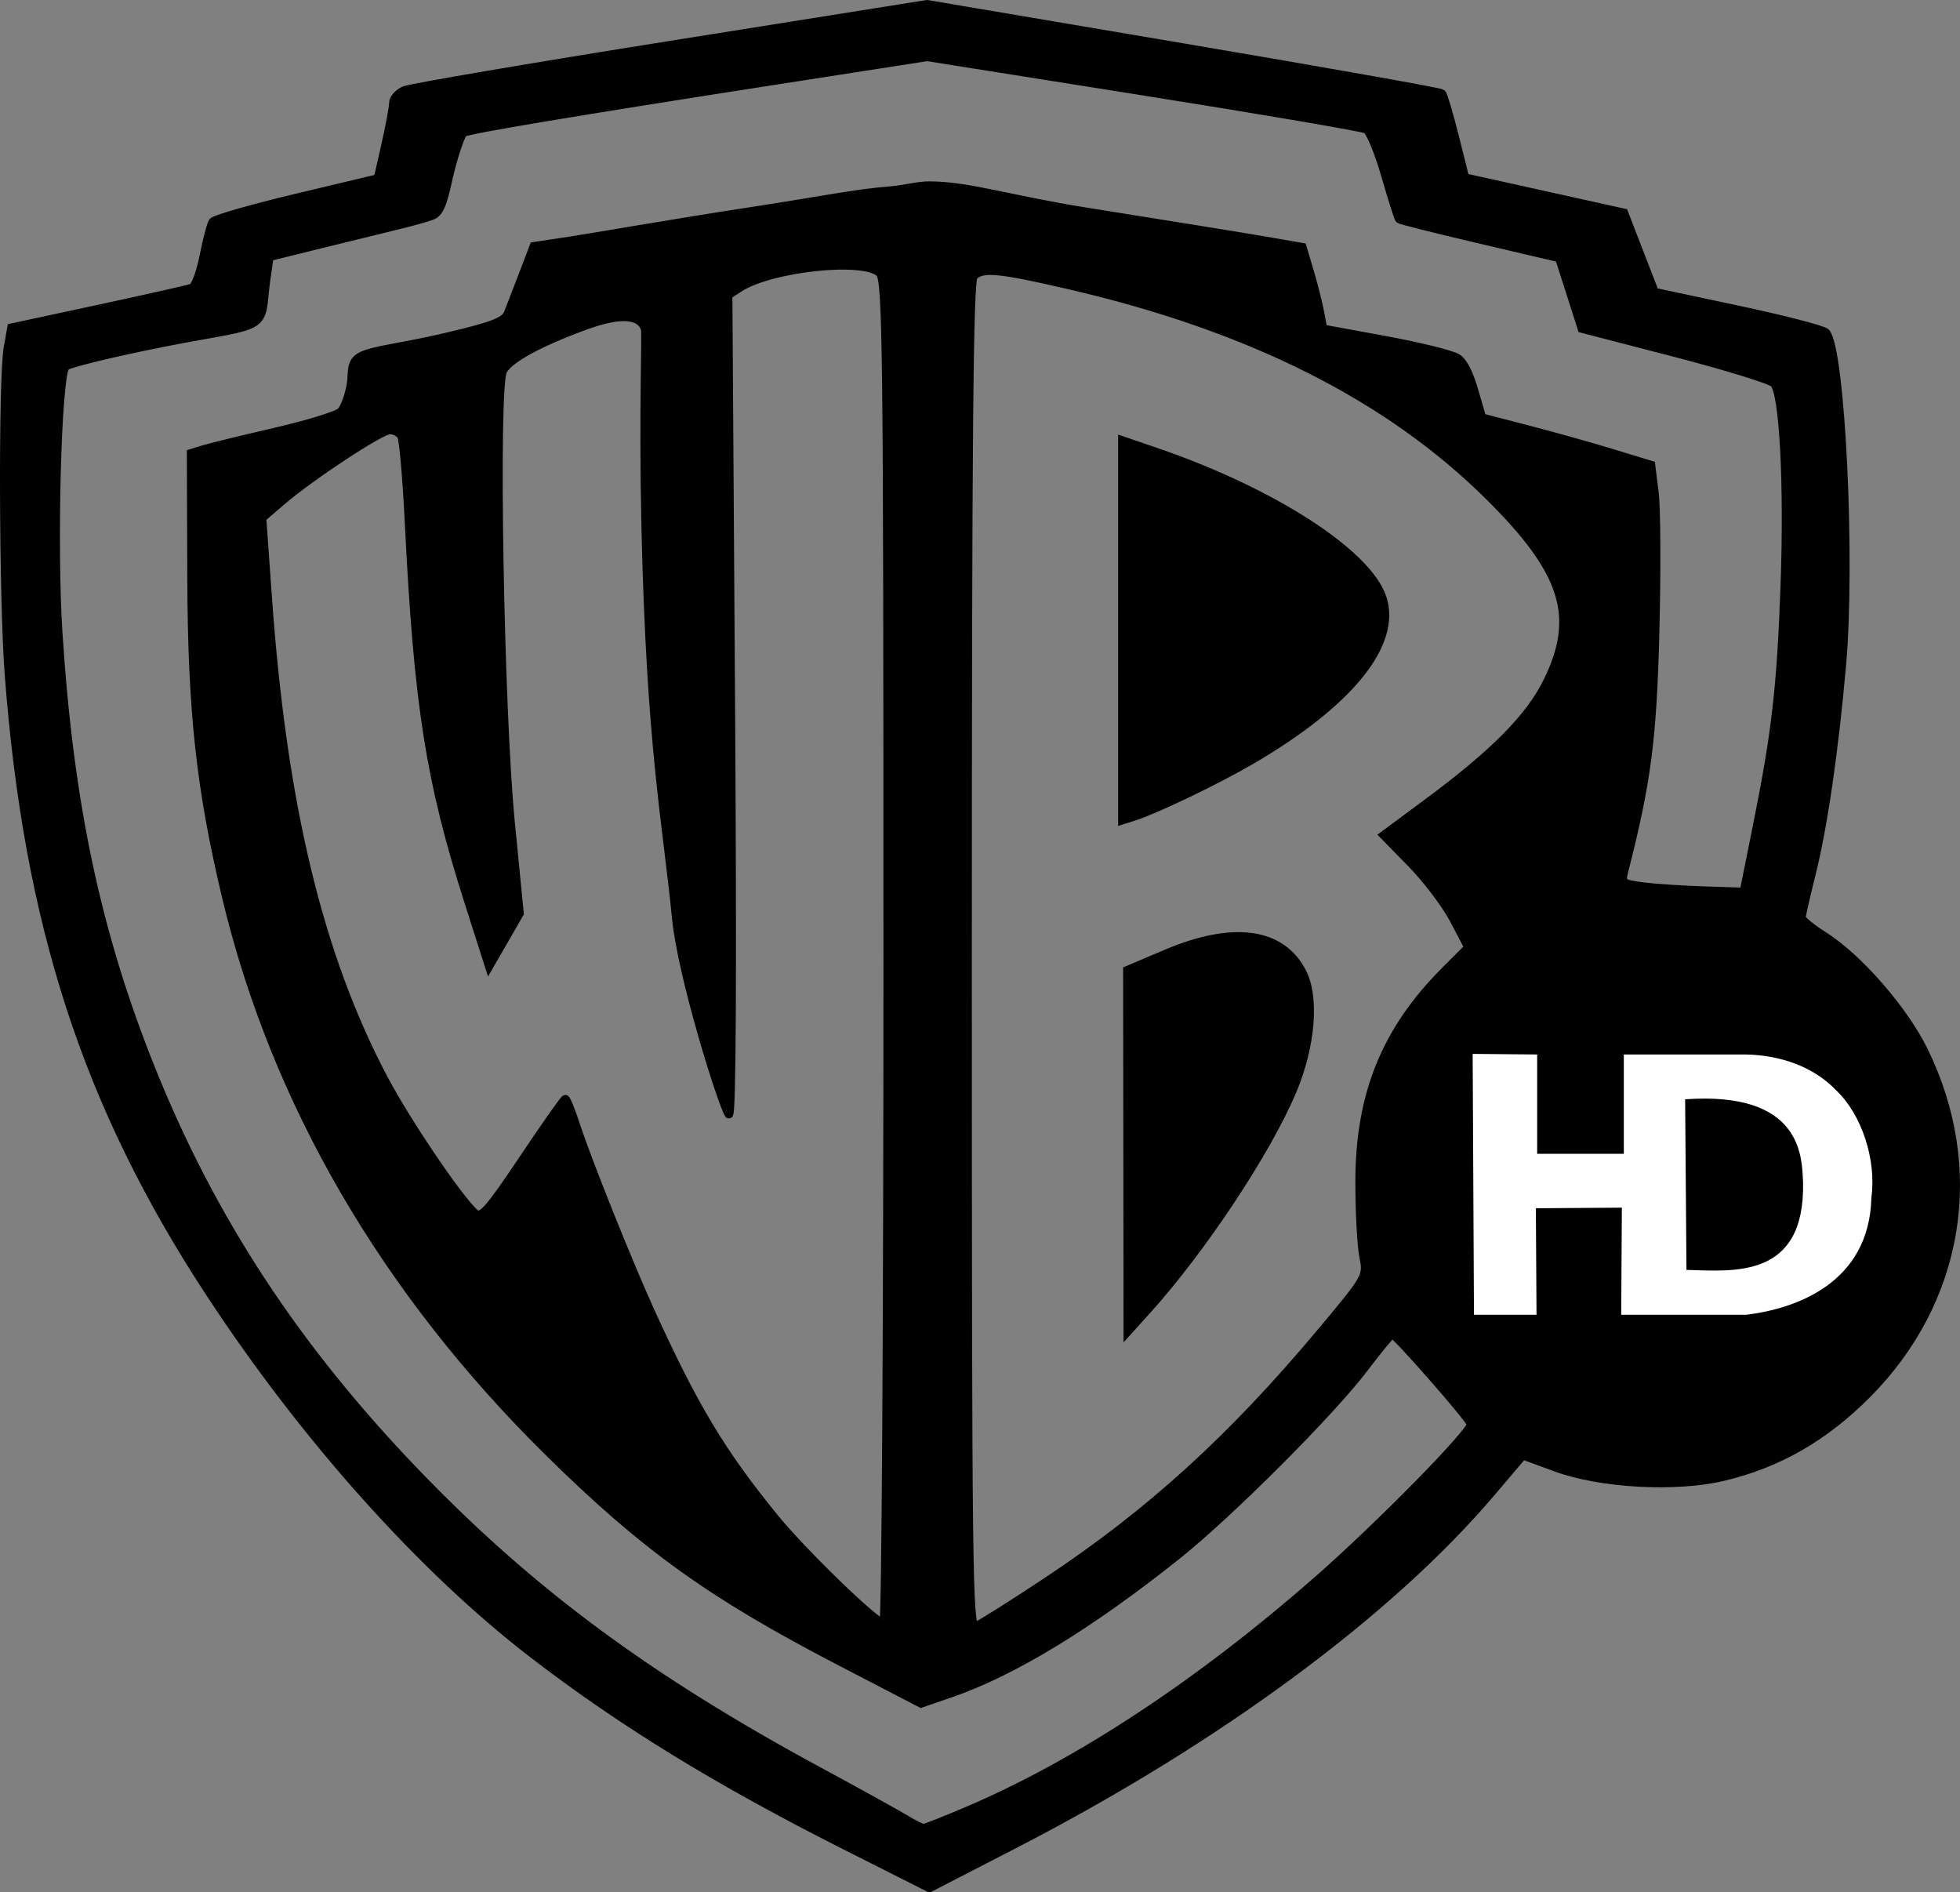 <?xml version="1.0" encoding="UTF-8" standalone="no"?>
<!-- Created with Inkscape (http://www.inkscape.org/) -->

<svg
   xmlns:dc="http://purl.org/dc/elements/1.1/"
   xmlns:cc="http://creativecommons.org/ns#"
   xmlns:rdf="http://www.w3.org/1999/02/22-rdf-syntax-ns#"
   xmlns:svg="http://www.w3.org/2000/svg"
   xmlns="http://www.w3.org/2000/svg"
   version="1.1"
   width="280.368"
   height="270.648"
   id="svg2">
  <rect width="100%" height="100%" fill="#808080" stroke="none"/>
  <defs
     id="defs4" />
  <g
     transform="translate(-251.245,-379.895)"
     id="layer1">
    <g
       transform="translate(22.482,-4.019)"
       id="layer1-094">
      <g
         transform="translate(-50.266,2.257)"
         id="layer1-09">
        <g
           transform="translate(-27.143,42.857)"
           id="layer1-0">
          <g
             transform="translate(8.571,-22.857)"
             id="layer1-1">
            <path
               d="m 418.817,625.781 c -18.423,-9.288 -32.141,-17.691 -44.952,-27.54 -15.881,-12.208 -32.687,-30.987 -46.26,-51.69 -17.581,-26.815 -25.992,-52.696 -28.719,-88.366 -0.824,-10.776 -0.924,-42.434 -0.147,-46.809 l 0.505,-2.845 12.49,-2.685 c 6.869,-1.477 12.872,-2.831 13.339,-3.009 0.467,-0.178 1.223,-2.223 1.68,-4.545 0.457,-2.322 1.039,-4.529 1.294,-4.905 0.255,-0.376 5.673,-1.925 12.042,-3.443 l 11.578,-2.76 1.1,-4.837 c 0.605,-2.66 1.1,-5.343 1.1,-5.961 0,-0.618 0.723,-1.43 1.607,-1.803 0.884,-0.373 18.061,-3.298 38.171,-6.499 l 36.564,-5.82 36.634,6.2 c 20.148,3.41 36.802,6.364 37.007,6.565 0.205,0.201 1.032,2.99 1.838,6.199 l 1.464,5.834 11.373,2.52 11.373,2.52 2.194,5.667 2.194,5.667 11.913,2.536 c 6.552,1.395 12.21,2.857 12.572,3.25 2.161,2.341 3.621,32.493 2.3,47.5 -1.097,12.46 -2.674,23.252 -4.4,30.119 -0.757,3.012 -1.376,5.744 -1.375,6.071 7e-4,0.327 1.424,1.494 3.164,2.593 4.941,3.121 11.43,10.552 14.289,16.362 8.337,16.942 5.224,35.852 -8.103,49.222 -6.141,6.161 -12.737,9.935 -20.605,11.79 -6.794,1.602 -17.483,1.005 -23.858,-1.333 l -4.756,-1.744 -4.53,5.335 c -14.598,17.193 -39.225,35.36 -68.15,50.274 l -12.191,6.286 z m 17.307,-5.176 c 15.776,-6.74 33.05,-18.12 49.885,-32.863 8.92,-7.812 22.35,-21.487 22.02,-22.421 -0.346,-0.977 -10.793,-12.893 -11.262,-12.844 -0.22,0.023 -2.008,2.172 -3.972,4.776 -4.747,6.293 -19.222,20.793 -26.786,26.832 -12.5,9.98 -23.515,16.689 -32.443,19.761 l -4.217,1.451 -11.705,-6.077 c -18.336,-9.521 -27.828,-16.344 -41.536,-29.855 -23.45,-23.115 -39.163,-50.163 -46.139,-79.427 -3.701,-15.525 -4.902,-26.557 -4.969,-45.651 l -0.063,-17.794 1.786,-0.55 c 0.982,-0.302 5.592,-1.428 10.243,-2.501 4.652,-1.073 8.881,-2.375 9.399,-2.893 0.518,-0.518 1.165,-2.264 1.438,-3.88 0.282,-1.67 -0.161,-3.143 1.349,-3.994 1.703,-0.961 5.686,-1.268 12.104,-2.773 6.878,-1.613 8.57,-2.263 9.044,-3.475 0.321,-0.82 1.277,-3.303 2.125,-5.518 l 1.542,-4.028 5.128,-0.771 c 2.82,-0.424 15.161,-2.577 25.572,-4.168 10.692,-1.633 15.281,-2.636 20.411,-3.035 1.859,-0.145 3.81,-0.716 5.495,-0.704 5.734,0.041 11.316,1.992 22.579,3.779 11.196,1.776 22.695,3.637 25.552,4.133 l 5.195,0.903 1.033,3.479 c 0.568,1.914 1.232,4.54 1.475,5.836 l 0.442,2.357 8.687,1.591 c 4.778,0.875 9.654,2.041 10.528,2.592 0.964,0.608 1.766,2.48 2.429,4.763 l 1.094,3.762 6.604,1.714 c 3.632,0.942 9.072,2.467 12.089,3.389 l 5.486,1.675 0.498,3.985 c 0.274,2.192 0.318,11.106 0.097,19.81 -0.388,15.342 -1.175,21.419 -4.422,34.164 -0.462,1.815 -0.331,1.931 2.613,2.318 1.705,0.224 5.665,0.489 8.8,0.589 l 5.7,0.182 1.938,-9.643 c 2.656,-13.215 3.399,-19.715 3.919,-34.286 0.519,-14.542 -0.174,-27.457 -1.546,-28.829 -0.513,-0.513 -6.906,-2.482 -14.206,-4.375 l -13.273,-3.442 -1.617,-5.049 -1.617,-5.049 -11.322,-2.654 c -6.227,-1.46 -11.432,-2.763 -11.566,-2.897 -0.134,-0.134 -1.028,-2.959 -1.986,-6.278 -0.958,-3.319 -2.182,-6.276 -2.72,-6.572 -0.538,-0.296 -14.894,-2.748 -31.904,-5.449 l -30.927,-4.911 -21.931,3.41 c -28.451,4.424 -43.647,6.966 -44.388,7.424 -0.327,0.202 -1.157,2.541 -1.845,5.197 -0.688,2.656 -1.065,5.594 -2.269,6.472 -0.758,0.553 -6.504,1.86 -12.591,3.361 l -11.068,2.729 -0.472,3.277 c -0.467,3.238 -0.175,5.011 -1.637,6.039 -1.601,1.126 -5.256,1.409 -13.095,2.967 -7.446,1.48 -13.744,3.025 -13.997,3.434 -1.175,1.902 -1.804,25.574 -1.009,37.979 1.577,24.603 5.519,43.131 13.297,62.513 8.659,21.574 20.746,39.976 38.045,57.918 16.272,16.877 33.023,29.27 57.367,42.44 5.666,3.065 11.266,6.159 12.444,6.875 1.179,0.716 2.355,1.307 2.615,1.314 0.26,0.006 3.153,-1.133 6.429,-2.533 z m 11.226,-32.74 c 14.799,-9.806 26.525,-20.472 39.318,-35.767 6.508,-7.78 6.551,-7.858 5.984,-10.714 -0.314,-1.583 -0.57,-6.413 -0.567,-10.734 0.007,-12.438 3.748,-21.647 12.243,-30.142 l 3.338,-3.338 -2.068,-3.949 c -1.137,-2.172 -3.864,-5.785 -6.059,-8.028 l -3.991,-4.079 6.105,-4.518 c 9.681,-7.163 14.761,-12.285 17.299,-17.441 4.565,-9.274 2.571,-15.686 -8.214,-26.413 -14.416,-14.338 -34.249,-24.321 -60.243,-30.325 -10.078,-2.328 -12.357,-2.54 -13.628,-1.268 -0.658,0.658 -0.857,23.223 -0.857,97.219 0,88.718 0.092,96.327 1.163,95.916 0.639,-0.245 5.22,-3.134 10.179,-6.42 z M 424.579,497.844 c 0,-86.339 -0.113,-96.134 -1.122,-97.143 -2.223,-2.223 -15.624,-0.802 -20.109,2.132 l -1.588,1.039 0.384,59.103 c 0.244,37.553 0.136,58.712 -0.296,58.032 -1.013,-1.595 -6.691,-19.693 -7.507,-27.969 -1.369,-13.889 -3.667,-24.415 -4.381,-56.071 -0.385,-17.089 0.133,-27.593 -0.083,-28.279 -0.654,-2.078 -3.574,-2.264 -8.363,-0.531 -6.646,2.405 -11.072,4.811 -11.983,6.512 -1.266,2.365 -0.472,48.562 1.111,64.665 l 1.275,12.969 -2.173,3.765 -2.173,3.765 -2.872,-8.984 c -5.594,-17.499 -7.289,-28.254 -8.592,-54.533 -0.313,-6.313 -0.804,-11.858 -1.09,-12.321 -0.287,-0.464 -1.029,-0.843 -1.649,-0.843 -1.283,0 -11.313,6.598 -15.501,10.197 l -2.785,2.393 0.812,11.383 c 2.115,29.638 7.285,51.138 16.515,68.677 3.337,6.34 10.969,17.605 13.16,19.423 0.897,0.744 1.953,-0.451 6.836,-7.74 3.176,-4.741 5.904,-8.62 6.061,-8.62 0.157,0 0.837,1.688 1.511,3.75 1.681,5.145 7.505,19.68 10.66,26.607 6.219,13.653 10.099,20.123 17.629,29.394 4.117,5.069 14.621,15.249 15.734,15.249 0.319,0 0.58,-43.209 0.58,-96.02 z"
               id="path3042-4"
               style="fill:#000000;fill-opacity:1;stroke:#000000;stroke-width:1.214;stroke-linecap:butt;stroke-miterlimit:4;stroke-opacity:1;stroke-dasharray:none" />
            <path
               d="m 458.151,451.812 0,-27.148 4.821,1.649 c 16.6,5.678 30.246,14.478 32.354,20.863 2.154,6.528 -4.663,14.975 -18.704,23.176 -4.973,2.905 -13.733,7.113 -16.864,8.101 l -1.607,0.508 0,-27.148 z"
               id="path3044-8"
               style="fill:#000000;fill-opacity:1;stroke:#000000;stroke-width:1.214;stroke-linecap:butt;stroke-miterlimit:4;stroke-opacity:1;stroke-dasharray:none" />
            <path
               d="m 458.894,526.252 -0.029,-25.826 5.536,-2.35 c 9.58,-4.066 16.491,-3.13 19.464,2.638 1.854,3.597 1.288,10.537 -1.379,16.892 -3.654,8.709 -12.975,22.767 -20.913,31.544 l -2.649,2.929 -0.029,-25.826 z"
               id="path3046-8"
               style="fill:#000000;fill-opacity:1;stroke:#000000;stroke-width:1.214;stroke-linecap:butt;stroke-miterlimit:4;stroke-opacity:1;stroke-dasharray:none" />
          </g>
        </g>
      </g>
      <g
         transform="translate(75.732,-1.183)"
         id="g4049">
        <g
           transform="matrix(0.115,0,0,0.141,359.215,531.726)"
           id="g3851"
           style="fill:#ffffff;fill-opacity:1">
          <path
             d="m 38.899,29.133 1.621,264.623 77.797,0 -0.81,-108.034 106.971,-0.607 -0.81,108.641 155.595,0 C 440.851,287.687 532.425,261.589 534.856,174.797 541.34,136.56 522.701,90.433 491.096,66.156 463.542,42.485 422.212,30.347 378.451,29.74 l -151.543,0 0,100.751 -107.782,0 0,-100.751 z"
             id="path3853"
             style="fill:#ffffff;fill-opacity:1;stroke:#221f20;stroke-width:0;stroke-linecap:butt;stroke-linejoin:miter;stroke-miterlimit:0.01;stroke-opacity:1;stroke-dasharray:none" />
          <path
             d="m 395.781,539.031 c -0.575,0.019 -1.168,0.05 -1.781,0.094 l 0.219,28.531 c 7.719,0.2 19.509,1.584 19.188,-14.625 -0.208,-3.683 0.187,-14.595 -17.625,-14 z"
             transform="matrix(7.559,0,0,6.066,-2675.068,-3195.15)"
             id="path3855"
             style="fill:#000000;fill-opacity:1;stroke:#221f20;stroke-width:0;stroke-linecap:butt;stroke-linejoin:miter;stroke-miterlimit:0.01;stroke-opacity:1;stroke-dasharray:none" />
        </g>
      </g>
    </g>
  </g>
</svg>

